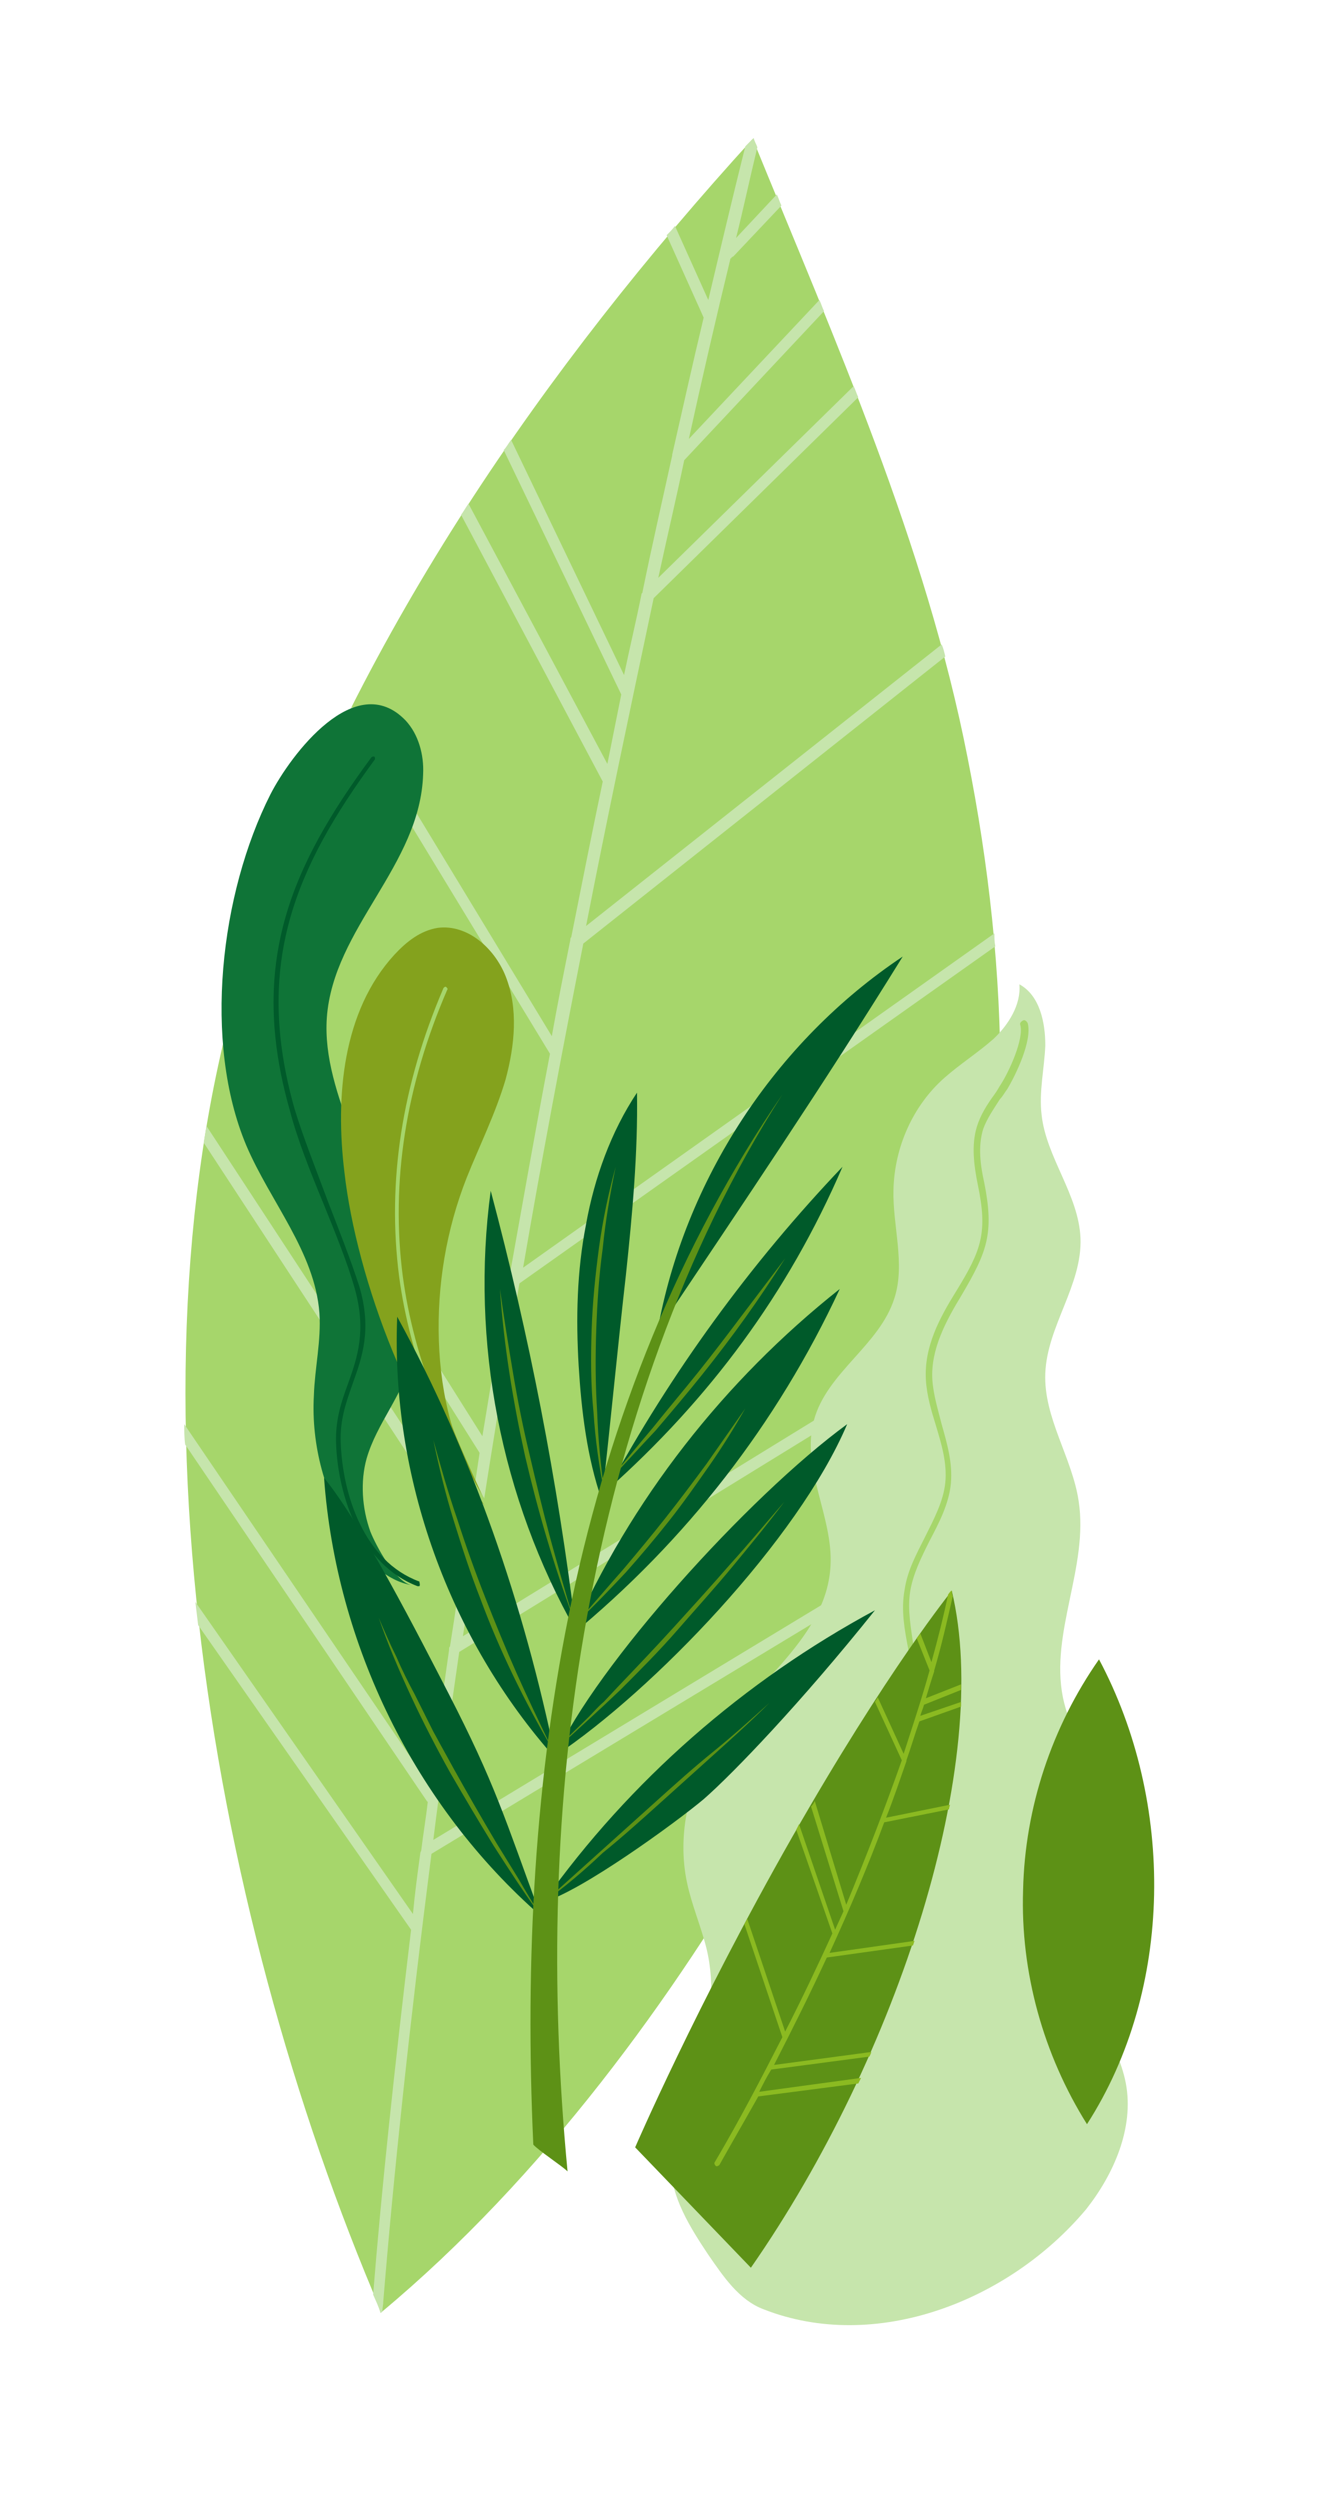 <svg xmlns="http://www.w3.org/2000/svg" xmlns:xlink="http://www.w3.org/1999/xlink" class="plants" x="0px" y="0px" viewBox="0 0 143 270" style="enable-background:new 0 0 143 270;" xml:space="preserve"> <style type="text/css"> .st0{fill:#A6D66B;} .st1{fill:#C6E5AC;} .st2{fill:#0F7437;} .st3{fill:#005A2A;} .st4{fill:#84A21D;} .st5{fill:#5D9116;} .st6{fill:#8BBA21;} @keyframes wave { 0% { transform: rotateZ(1deg) translateZ(-1px); } 25%{ transform: rotateZ(-1deg) translateZ(-1px); } 50% { transform: rotateZ(1deg) translateZ(-1px); } 75% { transform: rotateZ(-1deg) translateZ(-1px); } 100% { transform: rotateZ(1deg) translateZ(-1px); } } @keyframes wave2 { 0% { transform: rotateZ(0deg) translateZ(-1px); } 25%{ transform: rotateZ(-1deg) translateZ(-1px); } 50% { transform: rotateZ(1deg) translateZ(-1px); } 75% { transform: rotateZ(-1deg) translateZ(-1px); } 100% { transform: rotateZ(0deg) translateZ(-1px); } } .plants { transform: scaleX(-1) rotate(7deg); } .leaf1 { animation: wave2 6s -1.2s infinite ease-in-out; transform-origin: center bottom; } .leaf2 { animation: wave 6.2s -.5s infinite ease-in-out; transform-origin: center bottom; } .leaf3 { animation: wave2 8s infinite ease-in-out; transform-origin: center bottom; } .leaf4 { animation: wave 8s infinite ease-in-out; transform-origin: center bottom; } .leaf5 { animation: wave2 7s 1.5s infinite ease-in-out; transform-origin: center bottom; } .leaf6 { animation: wave 7s 1s infinite ease-in-out; transform-origin: center bottom; } .leaf7 { animation: wave2 5s 0.5s infinite ease-in-out; transform-origin: center bottom; } .leaf8 { animation: wave 5s 1s infinite ease-in-out; transform-origin: center bottom; }</style> <g class="leaf1"> <path class="st0" d="M27.9,99.7c-16,45.1-5.6,106,13.3,150c34.8-29,56.9-78.1,62.3-98c6.2-22.7,5.6-46.8,1-69.9 c-4.5-23-14.3-45-23.2-66.8C58.7,39.8,39.2,68.1,27.9,99.7z"></path> <path class="st1" d="M92.7,42.9c-0.2-0.4-0.3-0.8-0.5-1.2L71.1,62.4c0.9-4.2,1.9-8.4,2.8-12.7L89,33.6c-0.2-0.4-0.3-0.8-0.5-1.2 L74.4,47.4c1.4-6.4,2.9-12.9,4.5-19.5c0.1,0,0.1,0,0.1-0.1c0.1,0,0.1-0.1,0.2-0.1l5.2-5.5c-0.2-0.4-0.3-0.8-0.5-1.2l-4.4,4.7 c0.8-3.2,1.5-6.5,2.3-9.8c-0.1-0.3-0.3-0.6-0.4-1c-0.3,0.3-0.6,0.6-0.9,0.9c-1.4,5.6-2.7,11.1-4,16.6l-3.6-8 c-0.3,0.4-0.6,0.7-0.9,1l4,8.9c-1.2,5-2.3,10-3.4,14.8c0,0.1,0,0.1,0,0.1c-1.1,5-2.2,9.8-3.2,14.7c0,0.1,0,0.1-0.1,0.2 c-0.6,3-1.3,5.9-1.9,8.8L55.2,47.5c-0.3,0.4-0.5,0.8-0.8,1.1l12.7,26.4c-0.5,2.5-1,5-1.5,7.5l-15-28.1c-0.3,0.4-0.5,0.8-0.8,1.2 l15.3,28.8c-1.2,5.7-2.3,11.3-3.4,16.8c-0.1,0.1-0.1,0.2-0.1,0.3c-0.7,3.5-1.4,7-2,10.4L38,76.3c-0.2,0.4-0.4,0.9-0.6,1.3l22,36.2 c-1.6,8.4-3,16.4-4.4,24.2c-0.1,0.1-0.1,0.2-0.1,0.4c-1,5.7-1.9,11.3-2.8,16.7l-27.6-43.8c-0.1,0.6-0.3,1.1-0.4,1.6l27.7,44 c-0.4,2.7-0.8,5.3-1.2,7.9l-28.3-43.2c-0.1,0.6-0.2,1.2-0.3,1.8l28.3,43.2c-0.6,3.8-1.1,7.5-1.7,11.2c-0.1,0.1-0.1,0.2-0.1,0.4 c-0.7,5-1.4,9.9-2.1,14.6l-26.5-39c0,0.7,0,1.5,0.1,2.2l26.1,38.5c0,0,0.1,0.1,0.1,0.1c-0.2,1.8-0.5,3.5-0.7,5.2 c0,0.1-0.1,0.2-0.1,0.3c-0.3,2.2-0.6,4.4-0.8,6.6l-23.5-33.7c0.1,0.8,0.2,1.7,0.3,2.5l23,32.9c-1.8,15-3.2,28.1-4.1,39.4 c0.3,0.7,0.6,1.3,0.8,2c0.1-0.1,0.2-0.1,0.2-0.2c0-0.4,0.1-0.7,0.1-1.1c1.1-13.5,2.8-29.6,5.2-48.3l50.3-30.4 c0.3-0.6,0.5-1.3,0.8-1.9l-50.9,30.8c0.8-6.5,1.8-13.3,2.8-20.3l55.6-34.2c0.1-0.5,0.2-1.1,0.3-1.6L50,176.7 c1.8-11.9,3.8-24.6,6.1-38.1l51.4-36.4c-0.1-0.5-0.1-0.9-0.1-1.4l-50.9,36.1c1.9-11.1,4.1-22.8,6.5-35l39.1-31 c-0.1-0.4-0.2-0.9-0.4-1.3L63.3,100c2.2-11.3,4.7-23.1,7.3-35.4L92.7,42.9z"></path></g> <g class="leaf2"> <path class="st2" d="M39.6,157.5c1.1-3.8,3.9-6.8,4.8-10.6c1-4.2-0.5-8.5-2-12.5c-1.5-4-2.9-7.9-4.4-11.9c-1.5-4.1-3-8.3-2.7-12.6 c0.7-9.7,10.1-16.4,10.4-26.3c0.1-2.1-0.5-4.3-1.9-5.8c-5.4-5.6-12.4,3.7-14.6,8c-5.4,10.7-7.3,26.7-2.6,37.9 c2.6,6.1,7.4,11.5,7.9,18.1c0.2,3-0.5,5.9-0.6,8.9c-0.3,5.4,1.2,10.8,4.1,15.4c1.5,2.4,3.7,4.6,6.5,5.1c-1.8-0.3-3.9-4.3-4.5-5.8 C39.1,162.9,38.9,160,39.6,157.5z"></path> <path class="st3" d="M45.3,171.3c-0.1,0-0.1,0-0.2,0c-6.1-2.3-8.6-9.7-8.8-15.4c-0.1-2.6,0.6-4.6,1.3-6.5c1-2.8,2-5.7,0.7-10.3 c-0.8-2.8-2.1-6-3.4-9.2c-1.4-3.4-2.8-6.9-3.6-10c-4.5-15.8,0.1-26.3,8.8-38.1c0.1-0.1,0.2-0.1,0.3-0.1s0.1,0.2,0.1,0.3 c-8.6,11.7-13.1,22.1-8.7,37.7c0.9,3,2.3,6.5,3.6,10c1.2,3.1,2.5,6.4,3.4,9.2c1.4,4.7,0.3,7.7-0.7,10.5c-0.7,2-1.4,3.9-1.3,6.4 c0.2,5.6,2.5,12.8,8.5,15C45.3,171,45.4,171.1,45.3,171.3C45.4,171.2,45.3,171.3,45.3,171.3z"></path></g> <g class="leaf3"> <path class="st4" d="M37.2,126.6c-1-8.2-0.2-17.4,5.4-23.5c1.3-1.4,2.8-2.6,4.7-2.9c3.2-0.4,6.1,2.2,7.3,5.2c1.4,3.5,1,7.5,0,11.2 c-1.1,3.7-2.8,7.1-4.2,10.6c-2.2,5.6-3.2,11.6-3,17.6c0.1,3,0.5,5.9,1.3,8.8c0.5,1.8,4.2,9.6,4.2,9.6 C44.6,154.6,38.5,138.1,37.2,126.6z"></path> <path class="st0" d="M54.1,165c-0.1,0.1-0.3,0-0.3-0.1c-5.9-8.9-9.5-18.1-10.7-27.1c-1.3-10.2,0.3-20.6,4.8-31.1 c0.1-0.1,0.2-0.2,0.3-0.1c0.1,0.1,0.2,0.2,0.1,0.3c-4.5,10.4-6.1,20.8-4.8,30.9c1.2,9,4.8,18,10.6,26.9 C54.2,164.8,54.2,164.9,54.1,165L54.1,165z"></path></g> <g class="leaf4"> <path class="st1" d="M82.5,249.4c-2.7-1-4.4-3.6-6-5.9c-2-3-4-6.2-4.1-9.8c-0.1-3.7,1.8-7.1,3-10.6c1.4-4.1,1.9-8.6,0.9-12.7 c-0.6-2.4-1.6-4.7-2.1-7.1c-1.1-5.2,0.2-10.8,3.1-15.2c4.2-6.4,12-11.3,12.4-19c0.3-5.3-3.2-10.5-1.8-15.7 c1.4-5.2,7.1-8.1,8.7-13.2c1.2-3.7-0.2-7.8-0.1-11.7c0.1-4.6,2.1-9.1,5.5-12.1c1.7-1.5,3.6-2.7,5.3-4.2c1.6-1.5,3-3.7,2.8-5.9 c2.2,1.2,2.8,4.1,2.8,6.6c-0.1,2.5-0.7,5-0.4,7.5c0.5,4.6,4,8.6,4.2,13.3c0.2,5.1-3.6,9.5-3.8,14.6c-0.2,4.8,2.9,9.1,3.6,13.8 c1.1,7.1-3.1,14.2-1.7,21.2c1.2,5.9,6.4,10.9,5.8,16.9c-0.4,3.9-3.3,7.3-3.5,11.2c-0.2,4.8,3.6,8.8,4.5,13.6 c0.9,4.8-1.3,9.8-4.3,13.6C108.9,248.6,94.5,254.1,82.5,249.4z"></path> <path class="st0" d="M82.4,235.7L82.4,235.7c-0.2,0.1-0.4,0-0.5-0.2c-2.2-4.4,0.8-9.5,2.1-11.5c0.7-1,1.4-1.9,2.1-2.8 c1.7-2.2,3.5-4.4,4.3-7c0.9-2.5,0.8-5.3,0.8-8c0-2.6,0-5.3,0.7-7.9c0.7-2.3,2-4.4,3.2-6.4c1.6-2.6,3.2-5.1,3.5-8 c0.2-1.9-0.1-3.9-0.5-5.8c-0.4-2.1-0.8-4.2-0.4-6.4c0.3-2.1,1.3-3.9,2.2-5.7c1-2,2-3.9,2.2-5.9c0.2-2.1-0.4-4.1-1-6.1 c-0.5-1.6-1-3.3-1.1-5c-0.2-3.6,1.5-6.7,3.3-9.6c2.7-4.4,3.4-6.3,2.3-11.5c-0.4-2-0.7-4.2-0.1-6.2c0.4-1.3,1.1-2.4,1.9-3.5 c0.3-0.4,0.5-0.8,0.7-1.1c0.9-1.4,2.5-4.9,2.1-6.4c-0.1-0.2,0.1-0.4,0.3-0.5c0.2-0.1,0.4,0.1,0.5,0.3c0.5,1.9-1.3,5.6-2.2,7.1 c-0.3,0.4-0.5,0.8-0.8,1.1c-0.7,1.1-1.4,2.1-1.8,3.2c-0.6,1.9-0.3,4,0.1,5.8c1.1,5.5,0.3,7.5-2.4,12.1c-1.7,2.8-3.4,5.9-3.2,9.2 c0.1,1.6,0.6,3.2,1,4.8c0.6,2.1,1.2,4.2,1,6.4c-0.2,2.2-1.3,4.3-2.3,6.2c-0.9,1.8-1.8,3.6-2.1,5.5c-0.3,2,0.1,4,0.4,6.1 c0.4,2,0.7,4,0.5,6c-0.4,3.1-2,5.7-3.6,8.3c-1.2,2-2.5,4-3.1,6.2c-0.7,2.4-0.7,5.1-0.7,7.7c0,2.7,0,5.6-0.9,8.2 c-0.9,2.7-2.7,5-4.5,7.3c-0.7,0.9-1.4,1.8-2.1,2.8c-1.3,1.9-4.1,6.7-2.1,10.8C82.7,235.3,82.6,235.6,82.4,235.7z"></path></g> <g class="leaf5"> <path class="st3" d="M97.5,103.3c-13.8,9.2-23.6,24.2-26.5,40.5C80.3,129.9,88.9,117.2,97.5,103.3z M65,162 c-1.6-4.6-2.2-9.6-2.5-14.5c-0.3-5.1-0.2-10.2,0.8-15.3c0.9-5,2.7-10,5.5-14.2c0.1,6.6-0.5,13.1-1.2,19.7 C66.7,145.6,65.9,154.1,65,162z M65.6,160.9c6.9-12.7,15.4-24.4,25.4-34.9C85.1,139.7,76.6,151.1,65.6,160.9z M62.2,176.1 c-8.1-14.3-11.4-31.2-9.2-47.5C57.2,144.4,60.2,159.8,62.2,176.1z M61.7,176.6c6.4-14.6,16.5-27.5,29-37.4 C83.9,153.8,74.1,166.4,61.7,176.6z M60,189.6c4.3-9.6,20.7-27.9,31.5-35.8C86.2,166.3,70.5,182.6,60,189.6z M60,189.9 c-11.5-12.9-17.8-30.4-17.1-47.7C51,157,56.6,173.3,60,189.9z M58.4,206.9c-13.6-11.9-22.1-29.3-23.4-47.3 c4.1,5,10.4,17.4,13.4,23.2C53.5,192.7,54.5,196.3,58.4,206.9z M94.5,173.9c-14.1,7.6-26.5,18.4-35.8,31.5 c4-1.1,14.2-8.5,17.3-11.1C79.2,191.5,86.5,183.9,94.5,173.9z"></path> <path class="st5" d="M57.6,231.6c-0.9-19.7,0.1-39.7,4.2-59c4.1-19.3,11.5-38.1,22.7-54.4c-10.8,16.9-17.5,36.7-21.1,56.4 s-4,40-2.1,59.9C60.7,233.9,58.1,232.2,57.6,231.6z M65.3,161.3c-0.6-2.9-1-5.8-1.2-8.8c-0.3-3-0.3-5.9-0.2-8.9 c0.1-3,0.4-5.9,0.8-8.9c0.4-2.9,1-5.8,1.8-8.7c-0.6,2.9-1.1,5.8-1.4,8.8c-0.4,2.9-0.6,5.9-0.7,8.8c-0.1,2.9-0.1,5.9,0.1,8.9 C64.6,155.5,64.9,158.4,65.3,161.3z M65.5,160.2c1.7-2,3.3-4,5-6c1.6-2,3.3-4,4.9-6c1.6-2,3.2-4.1,4.7-6.1c1.6-2.1,3.1-4.1,4.7-6.2 c-1.4,2.2-2.8,4.3-4.3,6.4c-1.5,2.1-3.1,4.2-4.7,6.2c-1.6,2-3.3,4-5,6C69,156.4,67.3,158.3,65.5,160.2z M62.5,175 c1.6-1.8,3.2-3.7,4.8-5.5c1.6-1.9,3.1-3.7,4.6-5.6c1.5-1.9,3-3.9,4.4-5.8c1.4-2,2.8-4,4.2-6c-1.2,2.1-2.5,4.2-3.9,6.2 s-2.8,4-4.3,5.9c-1.5,1.9-3.1,3.8-4.7,5.6C66,171.5,64.3,173.3,62.5,175z M61.9,174.7c-2.1-5.7-3.8-11.5-5.2-17.5 c-1.3-5.9-2.3-12-2.7-18c0.4,3,0.9,6,1.4,9c0.5,3,1.1,6,1.8,8.9c0.7,3,1.4,5.9,2.2,8.9C60.2,168.9,61,171.8,61.9,174.7z M59.6,188.8c-1.5-2.6-2.9-5.2-4.2-7.9c-1.3-2.7-2.5-5.5-3.5-8.2c-1.1-2.8-2-5.6-2.9-8.5c-0.9-2.9-1.6-5.8-2.2-8.7 c0.8,2.9,1.6,5.7,2.6,8.6c0.9,2.8,1.9,5.6,3,8.4c1.1,2.8,2.2,5.5,3.4,8.2C57,183.4,58.3,186.1,59.6,188.8z M60.4,188.6 c1-1.1,2.1-2.1,3.2-3.2c0.5-0.5,1-1.1,1.6-1.6l1.5-1.6c2.1-2.2,4.1-4.3,6.1-6.5c2-2.2,4-4.4,6-6.7c2-2.2,3.9-4.5,5.9-6.8 c-1.8,2.4-3.7,4.7-5.6,7c-1.9,2.3-3.9,4.5-5.9,6.8s-4.1,4.4-6.2,6.5C64.8,184.6,62.6,186.6,60.4,188.6z M58.9,205.3 c1-0.9,2-1.8,3-2.7l3-2.7l6-5.4c2-1.8,4-3.6,6.1-5.3s4.1-3.5,6.1-5.3c-1.9,1.9-3.9,3.7-5.9,5.5c-2,1.8-4,3.6-6,5.4 c-2,1.8-4,3.6-6.1,5.3C63.1,202,61.1,203.7,58.9,205.3z M58.4,206.9c-1.8-2.5-3.5-5.1-5.1-7.6c-1.6-2.6-3.2-5.3-4.7-7.9 c-1.5-2.7-2.9-5.4-4.2-8.2s-2.5-5.6-3.5-8.5c0.6,1.4,1.2,2.8,1.9,4.2c0.6,1.4,1.3,2.8,2,4.1l1,2l0.5,1l0.5,1c0.4,0.7,0.7,1.3,1.1,2 l1.1,2c1.5,2.7,3,5.3,4.6,8c0.8,1.3,1.6,2.6,2.4,3.9C56.8,204.3,57.6,205.6,58.4,206.9z"></path></g> <g class="leaf6"> <path class="st5" d="M81.1,244.9c16-23,26.1-54.7,21.7-73.1c0,0-7,8.6-17.3,26.7c-10.3,18.1-16.9,33.4-16.9,33.4L81.1,244.9z"></path> <path class="st6" d="M102.4,172.2c-0.5,2.4-1.1,4.8-1.8,7.3l-1.2-3.1c-0.1,0.2-0.2,0.3-0.4,0.5l1.4,3.5c-0.8,2.9-1.8,5.9-2.8,9 l-2.8-6.1c-0.1,0.2-0.2,0.3-0.3,0.5l2.9,6.3c-1.8,5.1-3.8,10.3-6,15.6l-3.4-11.2c-0.1,0.2-0.2,0.4-0.4,0.6l3.5,11.3 c-0.3,0.7-0.6,1.3-0.9,2L86.3,197c-0.1,0.2-0.2,0.4-0.3,0.6l3.9,11.2c-1.6,3.5-3.3,7.1-5.1,10.6l-4.1-12.2 c-0.1,0.2-0.2,0.4-0.3,0.6l4.1,12.2c-2.3,4.5-4.7,9.1-7.3,13.5c-0.1,0.1,0,0.3,0.1,0.4c0.1,0.1,0.3,0,0.4-0.1 c1.4-2.5,2.8-4.9,4.2-7.4l10.8-1.4c0.1-0.2,0.2-0.4,0.3-0.6L82,225.9c0.4-0.8,0.8-1.6,1.3-2.4l10.6-1.4c0.1-0.2,0.2-0.4,0.2-0.5 L83.6,223c2-3.9,3.9-7.7,5.7-11.6l9.3-1.3c0.1-0.2,0.1-0.4,0.2-0.5l-9.2,1.3c2.2-4.8,4.2-9.5,5.9-14.1l7-1.4c0-0.2,0.1-0.4,0.1-0.5 l-6.9,1.4c0.8-2,1.5-4.1,2.2-6.1c0,0,0-0.1,0-0.1c0.5-1.4,0.9-2.8,1.4-4.2l4.5-1.6c0-0.2,0-0.4,0-0.5l-4.4,1.5 c0.1-0.4,0.3-0.8,0.4-1.2l4-1.6c0-0.2,0-0.4,0-0.6l-3.8,1.5c0.3-1,0.6-2,0.9-2.9c0,0,0-0.1,0-0.1c0.8-2.7,1.4-5.4,2-8 c-0.1-0.2-0.1-0.4-0.1-0.6C102.8,171.7,102.6,171.9,102.4,172.2z"></path></g> <g class="leaf7"> <path class="st5" d="M117.4,229.4c-4.7-7.5-7.2-16.4-6.9-25.3c0.2-8.9,3.1-17.6,8.2-24.9C126.9,194.6,126.8,214.8,117.4,229.4z"></path></g> </svg>